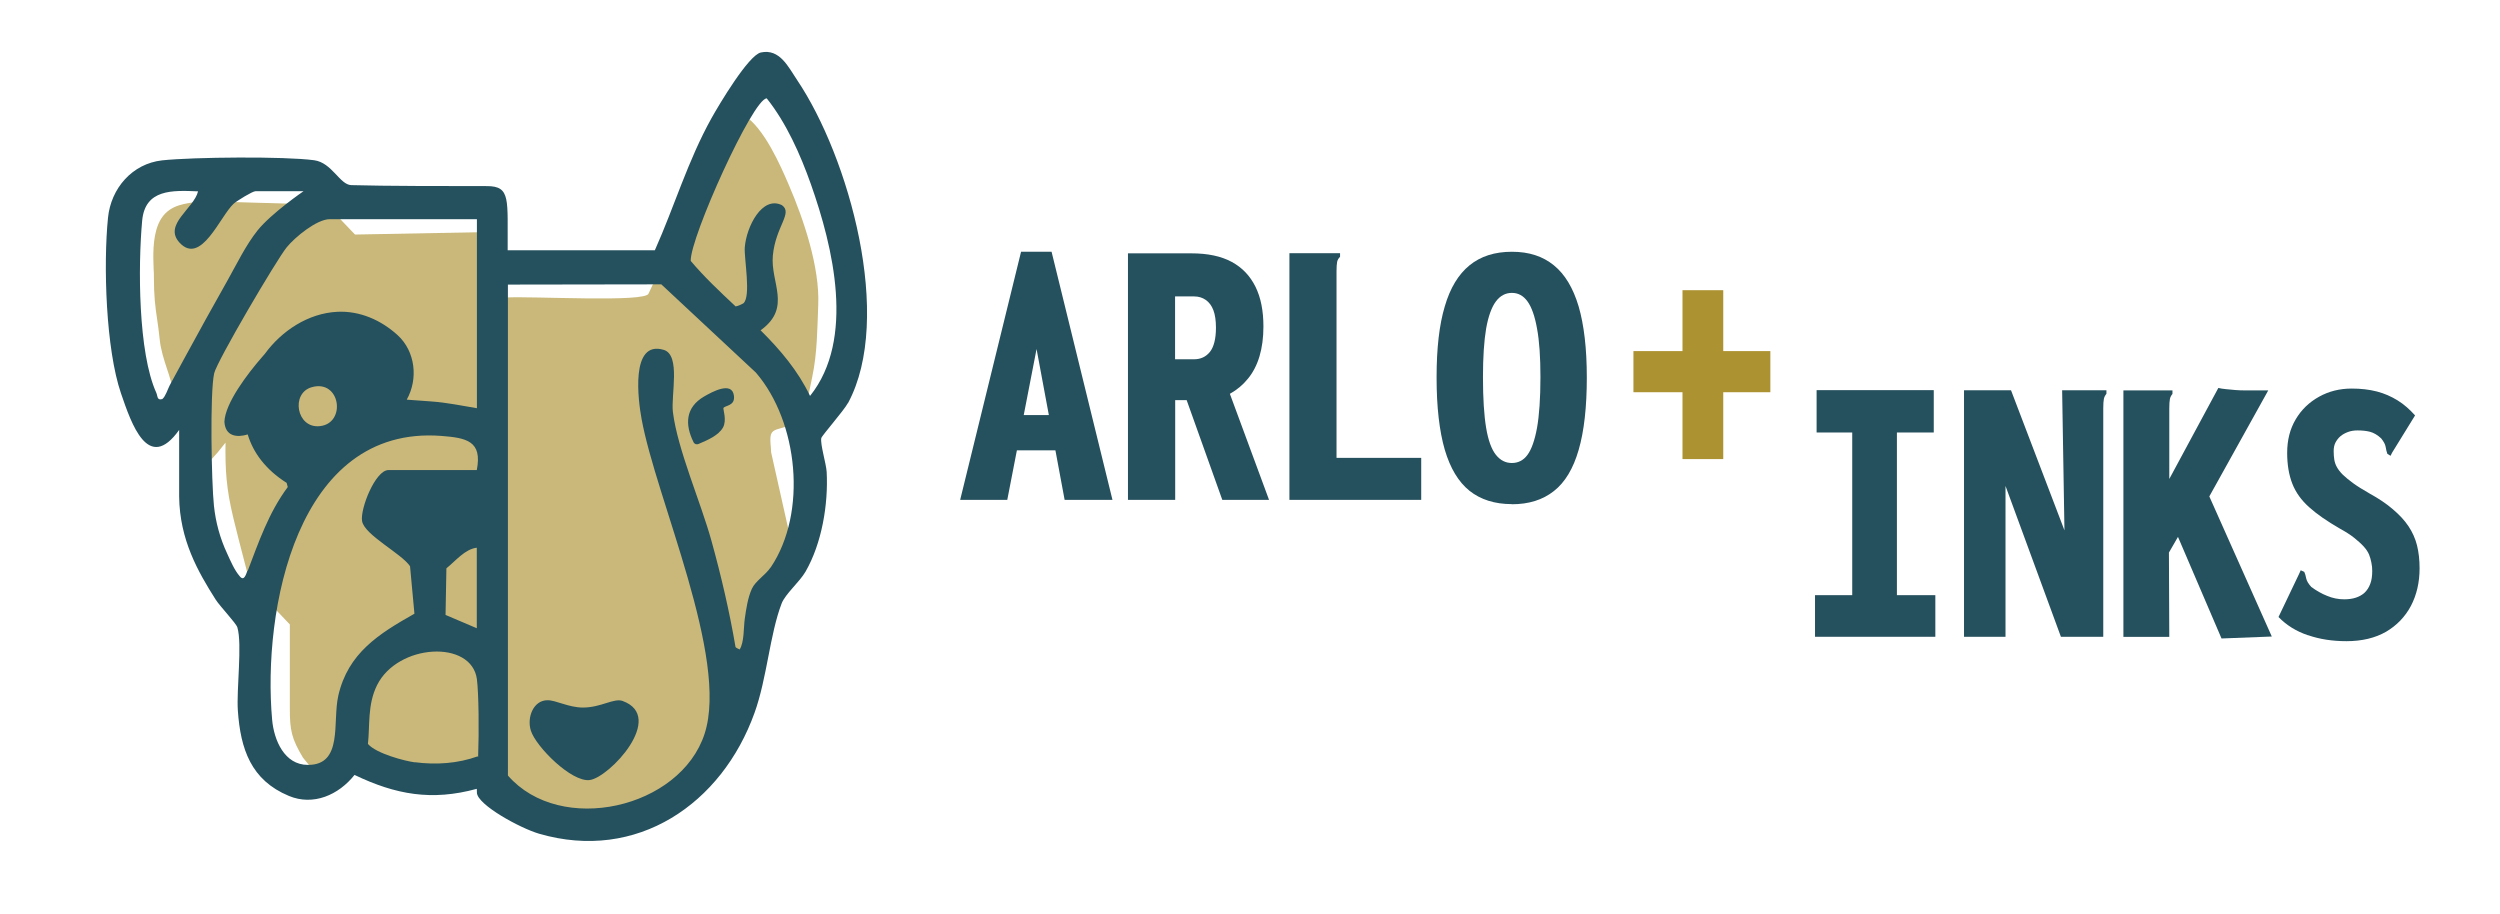 <svg viewBox="0 0 204.86 74.86" xmlns="http://www.w3.org/2000/svg" data-name="Layer 2" id="Layer_2">
  <defs>
    <style>
      .cls-1 {
        fill: none;
      }

      .cls-2 {
        fill: #25505e;
      }

      .cls-3 {
        fill: #ac9231;
      }

      .cls-4 {
        opacity: .65;
      }
    </style>
  </defs>
  <g data-name="Layer 2" id="Layer_2-2">
    <g>
      <g>
        <g class="cls-4">
          <path d="M47.08,67.9l-4.07-1.71-2.31-1.53-.68-1.42-2.46.55-3.91-.45-2.18-.14-1.4-.58-1.16-.08-.66.5-1.76,1.08-1.66-2.03c-.95-1.58-1.08-2.27-1.08-4.04v-6.88l-3.28-3.45-.48-1.85c-.29-1.13-.59-2.25-.86-3.39-.59-2.44-.68-3.96-.65-6.21-1.8,2.35-2.25,2.2-2.5,2.12-.11-.04-.37-.17-.4-.56-.27-.94-.54-2.16-.8-3.34-.26-1.19-.53-2.42-.8-3.33-.08-.29-.18-.59-.28-.89-.26-.79-.53-1.62-.61-2.44-.07-.7-.15-1.23-.22-1.71-.14-.96-.26-1.79-.26-3.49,0-.16,0-.36-.02-.58-.04-1-.1-2.51.38-3.67.61-1.46,1.85-1.65,2.94-1.81.19-.03.39-.06.58-.09l10.27.3,2.33,2.44,11.14-.21s.48,3.59.67,4.95c.03.26.26.43.52.42,2.17-.13,11.55.43,11.73-.33,0,0,1.61-3.46,1.61-3.46l1.67-5.2,2.05-4.29c.08-.16.14-.33.21-.49.24-.59.49-1.21,1.07-1.4.35-.12.74-.05,1.18.22,1.67,1.01,3.05,4.21,3.71,5.75,1.21,2.81,2.53,6.72,2.4,9.81-.08,1.99-.08,3.94-.49,5.89-.25,1.21-.5,2.41-.75,3.62-.46,0-1.11.37-1.55.51-.41.14-.93.17-1.07.56s0,1.07,0,1.5l1.56,6.96-.89,3.96-1.19,1.47-1.34,6.63-1.58,4.35-2.01,3.31-2.88,3.02-3.74,1.05-4.09.06Z" class="cls-3"></path>
        </g>
        <g>
          <path d="M44.84,57.38c.7-.02,1.74.6,2.93.6,1.48,0,2.54-.8,3.25-.54,3.56,1.31-1.08,6.27-2.7,6.48-1.49.19-4.41-2.74-4.82-4.05-.34-1.09.21-2.47,1.34-2.49Z" class="cls-2"></path>
          <g>
            <path d="M23.47,39.55c-1.74-1.11-2.75-2.5-3.19-3.97-.9.27-1.85.16-1.91-1.04.06-1.51,1.87-3.9,3.11-5.33.07-.08.14-.15.2-.23,1.39-1.89,3.56-3.33,5.94-3.45,1.86-.09,3.6.68,4.95,1.92,1.44,1.32,1.71,3.57.74,5.28l2.7.2c1.02.17,2.03.34,3.05.51v-15.49h-12.06c-1.06,0-2.86,1.47-3.53,2.31-.85,1.05-5.72,9.34-5.94,10.32-.36,1.61-.22,8.94-.02,10.84.23,2.19,1.3,4.08,2.26,6,.38-.04.39-.38.49-.65.92-2.41,1.73-4.79,3.29-6.89l-.09-.34Z" class="cls-1"></path>
            <path d="M25.54,31.72c-1.73.5-1.25,3.4.67,3.19,2.19-.24,1.69-3.88-.67-3.19Z" class="cls-1"></path>
            <path d="M24.85,15.68h-3.94c-.23,0-1.52.78-1.78,1.02-1.11,1.01-2.68,5.12-4.45,3.18-1.33-1.47,1.19-2.78,1.53-4.19-2.11-.09-4.35-.19-4.58,2.4-.34,3.69-.33,10.81,1.16,14.11.14.31-.02.62.49.51,0,0,6.66-12.38,7.79-13.8,1.13-1.42,3.77-3.22,3.77-3.22Z" class="cls-1"></path>
            <path d="M36.52,50.57l2.55.92v-6.6c-.98.11-1.75,1.1-2.5,1.69l-.06,3.99Z" class="cls-1"></path>
            <path d="M36.16,35.73c-11.87-.9-14.66,14.35-13.86,23.26.15,1.67,1,3.69,2.93,3.7,2.91,0,1.99-3.52,2.49-5.66.81-3.5,3.33-5.07,6.24-6.72l-.36-3.89c-.7-1.04-3.75-2.56-3.93-3.7-.16-1,1.09-4.18,2.16-4.18h7.24c.47-2.39-.85-2.65-2.91-2.8Z" class="cls-1"></path>
            <path d="M66.43,15.11c-.86-2.43-2.01-5.02-3.62-7.04-1.14,0-6.29,11.43-6.23,13.32,3.13,3.72,7.61,6.5,9.78,11.06,3.7-4.64,1.88-12.18.06-17.33Z" class="cls-1"></path>
          </g>
          <path d="M69.49,33.03c3.76-6.99.07-20.17-4.17-26.47-.73-1.09-1.43-2.59-2.97-2.26-1.01.21-3.43,4.28-4.04,5.37-1.94,3.48-3.05,7.26-4.65,10.84,0,0-12.06,0-12.06,0-.03-4.14.28-5.26-1.7-5.26-3.31,0-8.29,0-11.12-.08-.94-.03-1.57-1.84-3.04-2.04-2.44-.33-9.92-.26-12.45.01-2.46.27-4.2,2.3-4.44,4.7-.39,3.85-.18,10.78,1.07,14.41.84,2.45,2.22,6.55,4.76,2.98v5.46c.04,3.54,1.55,6.17,2.99,8.44.35.55,1.68,1.94,1.78,2.28.41,1.38-.08,5.07.04,6.82.22,3.16,1.08,5.7,4.18,6.99,2.01.84,4.08-.08,5.38-1.72,3.38,1.62,6.32,2.15,10.02,1.14,0,.14,0,.26.01.33.06.99,3.53,2.89,5.1,3.35,8.01,2.33,14.97-2.44,17.65-9.91,1.02-2.83,1.25-6.44,2.22-8.96.3-.78,1.47-1.76,1.96-2.61,1.34-2.33,1.87-5.52,1.73-8.17-.04-.68-.54-2.28-.44-2.77.04-.2,1.84-2.24,2.18-2.87ZM13.3,32.7c-.44.13-.37-.23-.49-.51-1.5-3.29-1.5-10.42-1.16-14.11.24-2.59,2.47-2.49,4.58-2.4-.34,1.41-2.86,2.72-1.53,4.19,1.77,1.94,3.34-2.17,4.45-3.18.26-.23,1.54-1.02,1.78-1.02h3.94s-2.63,1.8-3.77,3.22c-.97,1.22-1.69,2.73-2.45,4.08-1.17,2.06-2.31,4.14-3.44,6.21-.43.8-.87,1.59-1.3,2.39-.14.26-.35.93-.6,1.12ZM20.27,46.78c-.12.31-.27.86-.61.46-.45-.51-.77-1.28-1.05-1.89-.58-1.24-.94-2.56-1.08-3.92-.2-1.89-.34-9.22.02-10.84.22-.98,5.09-9.27,5.94-10.32.67-.83,2.47-2.31,3.53-2.31h12.06v15.49c-1.22-.2-2.45-.46-3.69-.55-.69-.05-1.37-.1-2.06-.15.96-1.71.7-3.96-.74-5.28-1.36-1.24-3.1-2.01-4.95-1.92-2.39.12-4.56,1.56-5.94,3.45-.07.08-.13.15-.2.23-1.24,1.42-3.05,3.81-3.11,5.33.07,1.2,1.02,1.31,1.91,1.04.44,1.47,1.44,2.86,3.19,3.97l.09.34c-1.56,2.1-2.37,4.48-3.29,6.89ZM26.21,34.92c-1.92.21-2.4-2.7-.67-3.19,2.36-.68,2.86,2.96.67,3.19ZM27.72,57.02c-.49,2.14.42,5.67-2.49,5.66-1.93,0-2.78-2.03-2.93-3.7-.8-8.91,1.98-24.16,13.86-23.26,2.06.16,3.38.41,2.91,2.8h-7.24c-1.07,0-2.33,3.18-2.16,4.18.19,1.14,3.24,2.66,3.93,3.7l.36,3.89c-2.92,1.65-5.44,3.22-6.24,6.72ZM39.07,44.88v6.6l-2.56-1.09.07-3.82c.75-.6,1.52-1.58,2.5-1.69ZM34,62.47c-.8-.1-3.18-.72-3.85-1.51.17-1.51-.05-3.22.75-4.82,1.7-3.41,7.75-3.74,8.18-.48.15,1.17.18,4.28.1,6.37l-.04-.05c-1.61.58-3.39.71-5.14.48ZM63.15,46.49c-.42.63-1.26,1.13-1.54,1.76-.34.76-.46,1.63-.58,2.45-.1.7-.04,1.94-.42,2.52-.05-.03-.33-.14-.34-.21-.5-2.93-1.18-5.84-1.97-8.69-.88-3.18-2.77-7.46-3.16-10.55-.17-1.38.66-4.68-.75-5.1-2.78-.84-2.08,4.23-1.82,5.64,1.18,6.53,7.18,19.6,5.17,25.81-1.98,6.13-11.81,8.38-16.12,3.43V23.32l12.57-.02,7.75,7.23c3.48,4.04,4.23,11.48,1.22,15.96ZM66.37,32.43c-.99-2.07-2.45-3.78-4.05-5.37l.07-.04c2.49-1.85.73-3.87.94-6.08.23-2.41,1.67-3.48.74-4.13-1.62-.79-2.91,1.77-3.04,3.46-.07.87.54,4.05-.12,4.59-.2.11-.42.21-.63.25-1.29-1.21-2.57-2.41-3.68-3.73-.06-1.89,5.09-13.31,6.23-13.32,1.61,2.02,2.76,4.61,3.62,7.04,1.82,5.15,3.64,12.69-.06,17.33Z" class="cls-2"></path>
          <path d="M56.83,36.24c.08.15.26.21.41.14.72-.31,1.62-.68,2-1.34.34-.59,0-1.51.04-1.6.11-.23.98-.15.86-1.02-.16-1.21-1.8-.3-2.44.07-1.55.9-1.58,2.31-.87,3.74Z" class="cls-2"></path>
        </g>
      </g>
      <g>
        <path d="M84.94,28.6l-2.4,12.36h-3.86l4.99-20.33h2.5l4.99,20.33h-3.92l-2.3-12.36ZM87.99,36.9h-6.42l.42-2.89h5.51l.49,2.89Z" class="cls-2"></path>
        <path d="M92.43,40.96v-20.2h5.19c1.34,0,2.44.23,3.31.7s1.51,1.15,1.95,2.04.65,1.98.65,3.26c0,.91-.11,1.72-.32,2.43s-.53,1.33-.94,1.83c-.41.51-.91.93-1.49,1.25l3.21,8.69h-3.83l-2.92-8.17h-.94v8.17h-3.86ZM96.29,29.44h1.56c.54,0,.97-.2,1.3-.61.32-.41.49-1.07.49-1.98,0-.58-.07-1.06-.21-1.43-.14-.37-.35-.65-.62-.84-.27-.19-.59-.29-.96-.29h-1.56v5.16Z" class="cls-2"></path>
        <path d="M105.66,20.75h4.15v.29c-.13.13-.21.27-.24.42-.03.15-.05.41-.05.78v15.28h6.94v3.44h-10.8v-20.2Z" class="cls-2"></path>
        <path d="M123.89,41.31c-1.41,0-2.56-.37-3.47-1.09-.91-.73-1.58-1.85-2.03-3.37-.44-1.52-.67-3.49-.67-5.91s.22-4.32.67-5.83c.44-1.51,1.12-2.63,2.03-3.37.91-.74,2.06-1.11,3.47-1.11s2.53.37,3.44,1.11c.91.74,1.58,1.86,2.03,3.37.44,1.51.67,3.45.67,5.83s-.22,4.4-.67,5.93c-.44,1.53-1.12,2.66-2.03,3.37-.91.72-2.05,1.08-3.44,1.08ZM123.89,37.94c.52,0,.95-.22,1.28-.67.33-.45.59-1.18.78-2.21.18-1.02.28-2.41.28-4.16,0-1.64-.09-2.97-.28-3.98-.18-1.01-.44-1.75-.78-2.22-.34-.47-.76-.7-1.28-.7s-.96.23-1.31.7-.62,1.21-.8,2.22c-.17,1.01-.26,2.34-.26,3.98,0,1.75.09,3.14.26,4.16s.44,1.76.8,2.21.79.67,1.31.67Z" class="cls-2"></path>
        <path d="M137.87,37.62v-5.48h-4.02v-3.37h4.02v-4.99h3.34v4.99h3.86v3.37h-3.86v5.48h-3.34Z" class="cls-3"></path>
        <path d="M148.73,52.18v-3.41h3.05v-13.33h-2.92v-3.47h9.6v3.47h-3.02v13.33h3.15v3.41h-9.86Z" class="cls-2"></path>
        <path d="M160.93,31.98h3.86l4.38,11.48-.19-11.48h3.63v.29c-.11.13-.18.27-.21.42-.03.15-.05.41-.05.78v18.71h-3.47l-4.54-12.36v12.36h-3.4v-20.2Z" class="cls-2"></path>
        <path d="M178.48,43.98l-.75,1.3.03,6.91h-3.76v-20.2h4.02v.29c-.11.13-.18.27-.21.42-.03.15-.05.41-.05.78v5.77l4.02-7.46c.17.04.38.08.63.1l.75.07c.25.02.48.03.7.03h2.01l-4.83,8.69,5.12,11.48-4.12.16-3.57-8.33Z" class="cls-2"></path>
        <path d="M189.11,52.05c-.95-.32-1.75-.82-2.4-1.49l1.69-3.54.13-.29.29.13c.07.15.12.33.16.54.04.2.18.44.42.7.41.3.84.55,1.3.73.45.19.92.28,1.39.28.35,0,.66-.04.94-.13.28-.09.52-.22.73-.41.2-.19.36-.43.47-.73.11-.29.16-.64.16-1.05,0-.23-.02-.47-.07-.69-.04-.23-.11-.45-.19-.66-.09-.21-.23-.43-.44-.66-.21-.23-.47-.46-.78-.71s-.71-.5-1.18-.76c-1.04-.6-1.88-1.18-2.51-1.75-.64-.57-1.1-1.21-1.38-1.93-.28-.72-.42-1.56-.42-2.52,0-1.05.23-1.96.7-2.75.46-.78,1.1-1.4,1.91-1.85.81-.45,1.7-.67,2.68-.67.76,0,1.44.08,2.06.24.62.16,1.18.41,1.7.73s.99.74,1.43,1.23l-1.88,3.05-.13.26-.26-.16c-.06-.17-.11-.36-.14-.57-.03-.2-.16-.44-.37-.7-.3-.28-.61-.46-.92-.54-.31-.08-.65-.11-1.02-.11-.28,0-.54.04-.78.13s-.44.2-.62.35c-.17.15-.31.33-.41.53-.1.2-.14.43-.14.69s.02.49.05.69c.03.2.1.41.21.61.11.2.27.41.49.63.22.21.5.44.84.69s.78.52,1.3.82c.78.43,1.43.86,1.96,1.32.53.45.96.91,1.28,1.39.32.48.56,1.01.7,1.57.14.57.21,1.19.21,1.88,0,1.15-.24,2.18-.71,3.08-.48.9-1.16,1.6-2.04,2.12-.89.51-1.97.77-3.24.77-1.15,0-2.2-.16-3.15-.49Z" class="cls-2"></path>
      </g>
    </g>
    <rect height="74.86" width="204.86" class="cls-1"></rect>
  </g>
</svg>